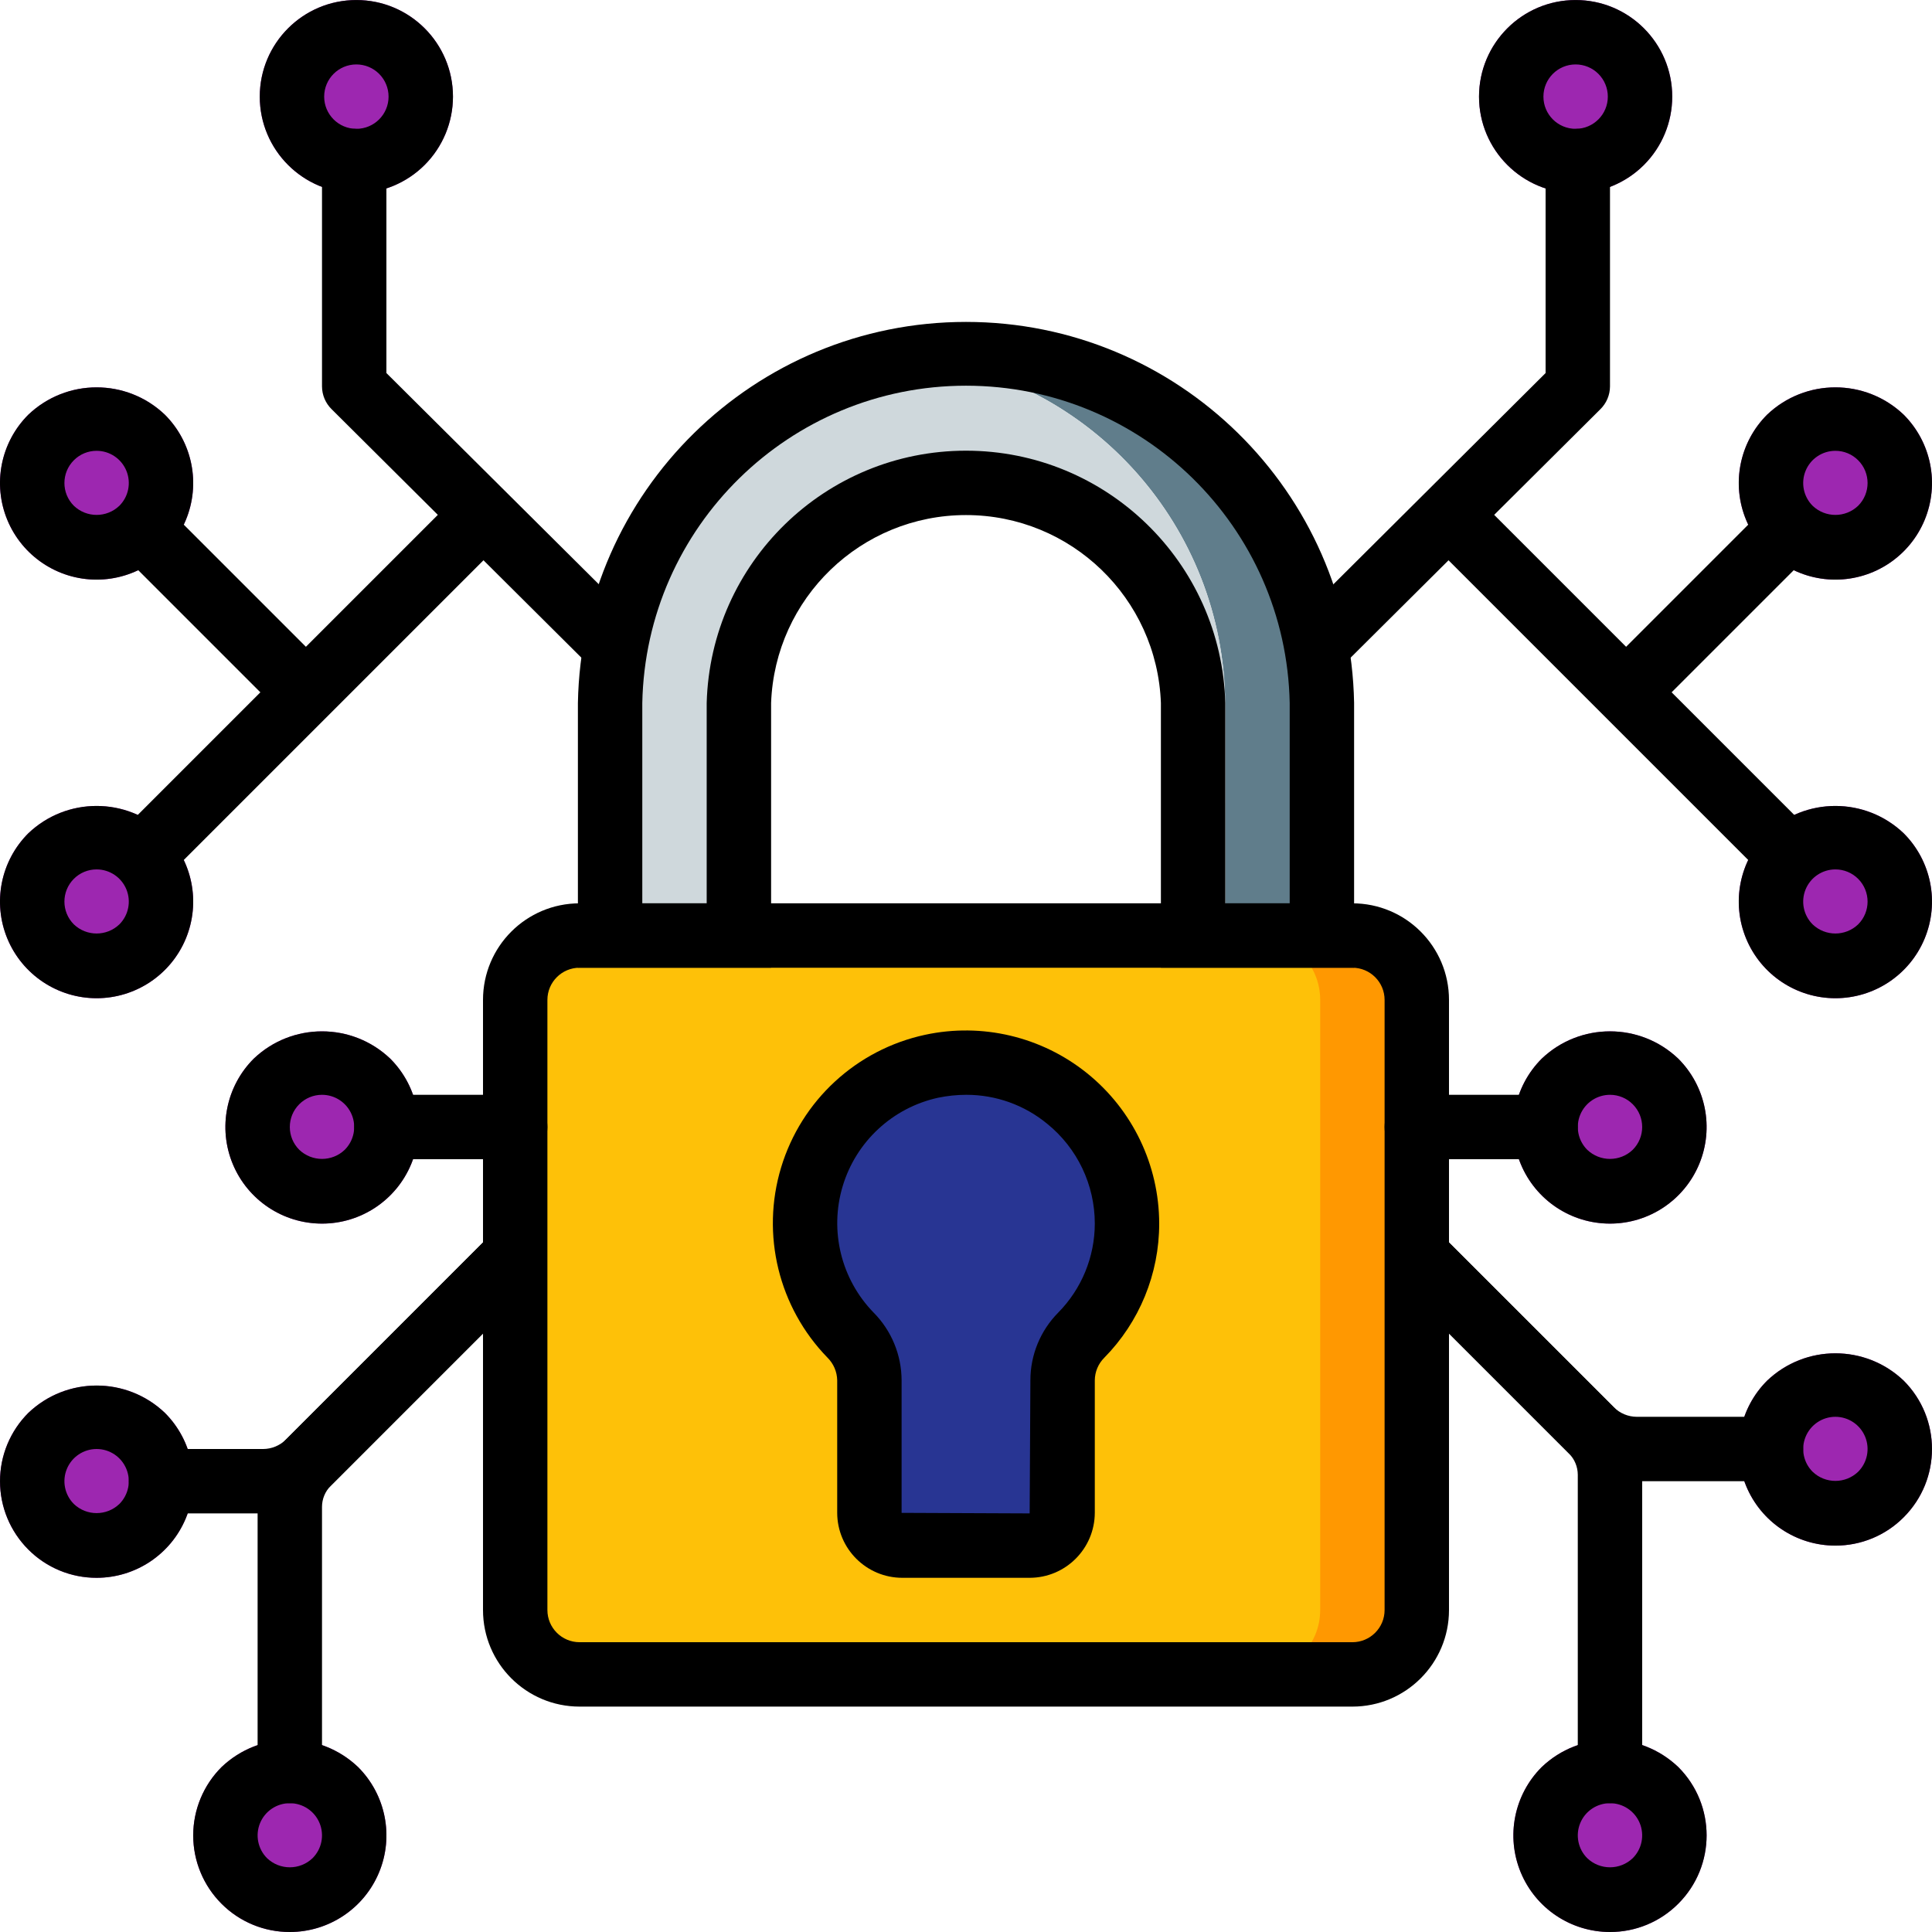 <svg height="512pt" viewBox="0 0 512.008 512" width="512pt" xmlns="http://www.w3.org/2000/svg"><path d="m153.605 247.898h204.797c9.426 0 17.066 7.641 17.066 17.066v161.707c0 9.426-7.641 17.066-17.066 17.066h-204.797c-9.426 0-17.066-7.641-17.066-17.066v-161.707c0-9.426 7.641-17.066 17.066-17.066zm0 0" fill="#ff9801"/><path d="m153.605 247.898h179.199c9.426 0 17.066 7.641 17.066 17.066v161.707c0 9.426-7.641 17.066-17.066 17.066h-179.199c-9.426 0-17.066-7.641-17.066-17.066v-161.707c0-9.426 7.641-17.066 17.066-17.066zm0 0" fill="#fec108"/><path d="m350.297 186.285v61.613h-25.602v-61.613c-.414-46.613-35.238-85.742-81.492-91.562 4.242-.586 8.52-.871 12.801-.852 51.551-.504 93.758 40.863 94.293 92.414zm0 0" fill="#607d8b"/><path d="m324.695 186.285v61.613h-8.531v-61.613c-.543-32.695-27.461-58.777-60.16-58.281-4.305-.027-8.598.43-12.801 1.367-27.266 5.375-47.027 29.129-47.359 56.914v61.613h-34.133v-61.613c.418-46.613 35.238-85.742 81.492-91.562 46.254 5.82 81.078 44.949 81.492 91.562zm0 0" fill="#cfd8dc"/><path d="m298.672 324.27c.051-22.051-16.707-40.508-38.66-42.578-21.953-2.07-41.867 12.93-45.941 34.602-2.609 13.617 1.629 27.648 11.34 37.547 3.16 3.18 4.949 7.465 4.992 11.945v35.141c.008 2.309.93 4.52 2.566 6.148 1.637 1.629 3.855 2.539 6.164 2.531h33.742c2.312 0 4.535-.922 6.172-2.559s2.559-3.859 2.559-6.172v-35.082c.012-4.473 1.785-8.766 4.93-11.945 7.77-7.887 12.125-18.508 12.137-29.578zm0 0" fill="#283593"/><g fill="#9d27b0"><path d="m426.672 512.004c-10.359 0-19.695-6.238-23.656-15.805-3.961-9.57-1.77-20.582 5.555-27.902 10.133-9.668 26.074-9.668 36.207 0 9.996 9.996 9.996 26.199 0 36.199-4.789 4.82-11.309 7.523-18.105 7.508zm0 0"/><path d="m486.402 409.605c-10.355 0-19.691-6.238-23.652-15.809-3.965-9.566-1.77-20.582 5.555-27.902 10.133-9.668 26.074-9.668 36.207 0 9.992 10 9.992 26.203 0 36.199-4.789 4.824-11.312 7.527-18.109 7.512zm0 0"/><path d="m417.566 51.203c-14.141 0-25.602-11.461-25.602-25.598 0-14.141 11.461-25.602 25.602-25.602 14.137 0 25.598 11.461 25.598 25.602 0 6.789-2.695 13.301-7.496 18.102s-11.312 7.496-18.102 7.496zm0 0"/><path d="m486.402 264.539c-10.355 0-19.691-6.238-23.652-15.809-3.965-9.566-1.77-20.582 5.555-27.902 10.133-9.656 26.066-9.656 36.199 0 7.324 7.32 9.516 18.336 5.555 27.902-3.961 9.57-13.297 15.809-23.656 15.809zm0 0"/><path d="m486.402 153.605c-10.355 0-19.691-6.238-23.652-15.809-3.965-9.566-1.77-20.582 5.555-27.902 10.133-9.656 26.066-9.656 36.199 0 7.324 7.32 9.516 18.336 5.555 27.902-3.961 9.57-13.297 15.809-23.656 15.809zm0 0"/><path d="m85.336 324.27c-10.352.004-19.688-6.234-23.652-15.801-3.965-9.562-1.773-20.574 5.547-27.898 10.133-9.668 26.074-9.668 36.207 0 7.316 7.324 9.508 18.332 5.547 27.895-3.961 9.566-13.293 15.805-23.648 15.805zm0 0"/><path d="m76.805 512.004c-6.793.02-13.309-2.68-18.102-7.492-4.801-4.801-7.5-11.312-7.5-18.105 0-6.789 2.699-13.301 7.5-18.102 10.133-9.668 26.074-9.668 36.207 0 7.32 7.324 9.512 18.332 5.547 27.898-3.965 9.566-13.301 15.801-23.652 15.801zm0 0"/><path d="m25.605 418.137c-6.793.02-13.309-2.68-18.102-7.492-4.801-4.801-7.5-11.312-7.5-18.102 0-6.793 2.699-13.305 7.5-18.105 10.133-9.668 26.074-9.668 36.207 0 7.32 7.324 9.508 18.336 5.547 27.898-3.965 9.566-13.301 15.801-23.652 15.801zm0 0"/><path d="m426.672 324.27c-10.359.004-19.695-6.238-23.656-15.805-3.961-9.57-1.77-20.582 5.555-27.902 10.133-9.66 26.066-9.66 36.199 0 7.324 7.32 9.52 18.332 5.555 27.902-3.961 9.566-13.297 15.809-23.652 15.805zm0 0"/><path d="m94.441 51.203c-14.137 0-25.598-11.461-25.598-25.598 0-14.141 11.461-25.602 25.598-25.602 14.141 0 25.602 11.461 25.602 25.602 0 6.789-2.699 13.301-7.5 18.102s-11.312 7.496-18.102 7.496zm0 0"/><path d="m25.605 264.539c-10.355 0-19.691-6.238-23.656-15.801-3.961-9.566-1.773-20.578 5.547-27.898 10.133-9.672 26.074-9.672 36.207 0 7.32 7.32 9.508 18.328 5.547 27.895-3.961 9.562-13.293 15.801-23.645 15.805zm0 0"/><path d="m25.605 153.605c-10.355 0-19.691-6.238-23.656-15.801-3.961-9.566-1.773-20.578 5.547-27.898 10.133-9.672 26.074-9.672 36.207 0 7.32 7.32 9.508 18.328 5.547 27.895-3.961 9.562-13.293 15.801-23.645 15.805zm0 0"/></g><path d="m469.336 392.539h-35.539c-6.832.012-13.387-2.703-18.203-7.547l-46.156-46.156c-3.234-3.348-3.188-8.668.105-11.961 3.289-3.293 8.613-3.34 11.961-.105l46.156 46.141c1.621 1.637 3.832 2.559 6.137 2.559h35.539c4.715 0 8.535 3.82 8.535 8.535 0 4.711-3.82 8.535-8.535 8.535zm0 0"/><path d="m76.805 477.871c-4.715 0-8.535-3.82-8.535-8.535v-69.973c-.016-6.637 2.621-13.008 7.332-17.688l54.902-54.906c3.348-3.234 8.672-3.188 11.961.105 3.293 3.293 3.34 8.613.105 11.961l-54.902 54.906c-1.496 1.488-2.336 3.512-2.332 5.621v69.973c0 4.715-3.82 8.535-8.531 8.535zm0 0"/><path d="m358.402 452.27h-204.797c-14.141 0-25.602-11.461-25.602-25.598v-161.684c0-14.137 11.461-25.598 25.602-25.598h204.797c14.141 0 25.602 11.461 25.602 25.598v161.684c0 14.137-11.461 25.598-25.602 25.598zm-204.797-195.812c-4.715 0-8.535 3.82-8.535 8.531v161.684c0 4.711 3.82 8.531 8.535 8.531h204.797c4.715 0 8.535-3.82 8.535-8.531v-161.684c0-4.711-3.82-8.531-8.535-8.531zm0 0"/><path d="m358.855 256.457h-51.199v-70.152c-1.012-27.797-23.836-49.809-51.652-49.809s-50.641 22.012-51.652 49.809v70.152h-51.199v-70.152c1.02-56.074 46.77-100.996 102.852-100.996 56.082 0 101.832 44.922 102.852 100.996zm-34.133-17.066h17.066v-53.086c-.93-46.711-39.066-84.094-85.785-84.094s-84.855 37.383-85.785 84.094v53.086h17.066v-53.086c1.016-37.223 31.484-66.871 68.719-66.871s67.703 29.648 68.719 66.871zm0 0"/><path d="m272.875 418.137h-33.742c-9.516 0-17.238-7.703-17.262-17.219v-35.141c-.047-2.25-.965-4.391-2.562-5.973-12.961-13.312-17.676-32.609-12.309-50.398 5.371-17.785 19.977-31.254 38.141-35.168 15.129-3.266 30.926.484 42.977 10.199 12.051 9.715 19.066 24.355 19.086 39.832.008 13.309-5.227 26.082-14.566 35.559-1.586 1.586-2.484 3.73-2.5 5.973v35.082c-.02 9.523-7.738 17.242-17.262 17.254zm-16.793-128c-2.516.004-5.023.266-7.484.777-12.062 2.648-21.738 11.629-25.281 23.457-3.547 11.828-.402 24.648 8.215 33.492 4.723 4.773 7.383 11.207 7.406 17.922v35.141l33.938.145.195-35.277c-.004-6.707 2.641-13.148 7.355-17.918 6.211-6.289 9.699-14.766 9.711-23.605.008-10.27-4.629-19.992-12.613-26.453-6.035-4.977-13.617-7.691-21.441-7.68zm0 0"/><path d="m426.672 477.871c-4.715 0-8.535-3.82-8.535-8.535v-78.504c-.008-2.109-.844-4.129-2.328-5.625l-46.371-46.371c-3.234-3.348-3.188-8.668.105-11.961 3.289-3.293 8.613-3.34 11.961-.105l46.371 46.371c4.676 4.703 7.309 11.059 7.328 17.691v78.504c0 4.715-3.82 8.535-8.531 8.535zm0 0"/><path d="m426.672 512.004c-10.359 0-19.695-6.238-23.656-15.805-3.961-9.57-1.77-20.582 5.555-27.902 10.133-9.668 26.074-9.668 36.207 0 9.996 9.996 9.996 26.199 0 36.199-4.789 4.82-11.309 7.523-18.105 7.508zm0-34.133c-3.453 0-6.562 2.078-7.883 5.266-1.32 3.191-.59 6.859 1.848 9.301 3.375 3.227 8.691 3.227 12.066 0 2.441-2.441 3.168-6.109 1.848-9.301-1.32-3.188-4.43-5.266-7.879-5.266zm0 0"/><path d="m486.402 409.605c-10.355 0-19.691-6.238-23.652-15.809-3.965-9.566-1.77-20.582 5.555-27.902 10.133-9.668 26.074-9.668 36.207 0 9.992 10 9.992 26.203 0 36.199-4.789 4.824-11.312 7.527-18.109 7.512zm0-34.137c-3.449.004-6.559 2.082-7.879 5.27-1.32 3.188-.594 6.859 1.848 9.297 3.375 3.23 8.691 3.23 12.066 0 2.438-2.438 3.168-6.109 1.848-9.297-1.32-3.188-4.43-5.266-7.883-5.27zm0 0"/><path d="m349.086 179.629c-3.449-.016-6.547-2.105-7.852-5.297-1.309-3.191-.566-6.855 1.879-9.285l66.492-66.191v-56.184c0-4.715 3.82-8.535 8.531-8.535 4.715 0 8.535 3.82 8.535 8.535v59.73c-.012 2.277-.934 4.457-2.562 6.051l-69.051 68.695c-1.586 1.578-3.734 2.469-5.973 2.48zm0 0"/><path d="m417.566 51.203c-14.141 0-25.602-11.461-25.602-25.598 0-14.141 11.461-25.602 25.602-25.602 14.137 0 25.598 11.461 25.598 25.602 0 6.789-2.695 13.301-7.496 18.102s-11.312 7.496-18.102 7.496zm0-34.133c-4.715 0-8.535 3.82-8.535 8.535 0 4.711 3.82 8.531 8.535 8.531 4.711 0 8.531-3.82 8.531-8.531 0-2.266-.898-4.434-2.5-6.035-1.598-1.602-3.77-2.5-6.031-2.5zm0 0"/><path d="m469.336 230.402c-2.262 0-4.434-.898-6.031-2.5l-85.332-85.332c-3.234-3.348-3.191-8.672.102-11.961 3.293-3.293 8.613-3.34 11.961-.105l85.336 85.332c2.438 2.441 3.168 6.113 1.848 9.301s-4.43 5.266-7.883 5.266zm0 0"/><path d="m486.402 264.539c-10.355 0-19.691-6.238-23.652-15.809-3.965-9.566-1.77-20.582 5.555-27.902 10.133-9.656 26.066-9.656 36.199 0 7.324 7.32 9.516 18.336 5.555 27.902-3.961 9.57-13.297 15.809-23.656 15.809zm0-34.137c-3.449.004-6.559 2.082-7.879 5.27-1.32 3.188-.594 6.859 1.848 9.297 3.375 3.227 8.691 3.227 12.066 0 3.332-3.332 3.332-8.73 0-12.066-1.598-1.605-3.77-2.504-6.035-2.5zm0 0"/><path d="m486.402 153.605c-10.355 0-19.691-6.238-23.652-15.809-3.965-9.566-1.77-20.582 5.555-27.902 10.133-9.656 26.066-9.656 36.199 0 7.324 7.32 9.516 18.336 5.555 27.902-3.961 9.57-13.297 15.809-23.656 15.809zm0-34.137c-3.449.004-6.559 2.082-7.879 5.27-1.32 3.188-.594 6.859 1.848 9.297 3.375 3.23 8.691 3.23 12.066 0 3.332-3.332 3.332-8.73 0-12.062-1.598-1.609-3.77-2.508-6.035-2.504zm0 0"/><path d="m85.336 324.27c-10.352.004-19.688-6.234-23.652-15.801-3.965-9.562-1.773-20.574 5.547-27.898 10.133-9.668 26.074-9.668 36.207 0 7.316 7.324 9.508 18.332 5.547 27.895-3.961 9.566-13.293 15.805-23.648 15.805zm0-34.133c-2.262-.004-4.438.895-6.031 2.5-3.332 3.332-3.332 8.734 0 12.066 3.375 3.227 8.691 3.227 12.066 0 2.438-2.441 3.168-6.109 1.848-9.297s-4.43-5.27-7.883-5.27zm0 0"/><path d="m76.805 512.004c-6.793.02-13.309-2.68-18.102-7.492-4.801-4.801-7.5-11.312-7.5-18.105 0-6.789 2.699-13.301 7.5-18.102 10.133-9.668 26.074-9.668 36.207 0 7.32 7.324 9.512 18.332 5.547 27.898-3.965 9.566-13.301 15.801-23.652 15.801zm0-34.133c-3.453 0-6.562 2.078-7.883 5.266-1.32 3.191-.59 6.859 1.848 9.301 3.375 3.227 8.691 3.227 12.066 0 2.441-2.441 3.172-6.109 1.852-9.301-1.32-3.188-4.434-5.266-7.883-5.266zm0 0"/><path d="m25.605 418.137c-6.793.02-13.309-2.68-18.102-7.492-4.801-4.801-7.5-11.312-7.5-18.102 0-6.793 2.699-13.305 7.5-18.105 10.133-9.668 26.074-9.668 36.207 0 7.32 7.324 9.508 18.336 5.547 27.898-3.965 9.566-13.301 15.801-23.652 15.801zm0-34.133c-3.453 0-6.562 2.078-7.883 5.27-1.32 3.188-.59 6.855 1.848 9.297 3.375 3.227 8.691 3.227 12.066 0 2.441-2.441 3.168-6.109 1.848-9.297-1.32-3.191-4.43-5.27-7.879-5.27zm0 0"/><path d="m136.539 307.203h-34.137c-4.711 0-8.531-3.82-8.531-8.531 0-4.715 3.82-8.535 8.531-8.535h34.137c4.711 0 8.531 3.82 8.531 8.535 0 4.711-3.82 8.531-8.531 8.531zm0 0"/><path d="m426.672 324.27c-10.359.004-19.695-6.238-23.656-15.805-3.961-9.57-1.77-20.582 5.555-27.902 10.133-9.66 26.066-9.66 36.199 0 7.324 7.32 9.52 18.332 5.555 27.902-3.961 9.566-13.297 15.809-23.652 15.805zm0-34.133c-3.453 0-6.562 2.082-7.883 5.27-1.32 3.188-.59 6.855 1.848 9.297 3.375 3.227 8.691 3.227 12.066 0 3.332-3.332 3.332-8.734 0-12.066-1.598-1.605-3.77-2.504-6.031-2.5zm0 0"/><path d="m409.605 307.203h-34.137c-4.711 0-8.531-3.82-8.531-8.531 0-4.715 3.82-8.535 8.531-8.535h34.137c4.711 0 8.531 3.82 8.531 8.535 0 4.711-3.82 8.531-8.531 8.531zm0 0"/><path d="m435.203 187.738c-3.449 0-6.562-2.082-7.883-5.27-1.32-3.188-.59-6.859 1.852-9.297l34.133-34.133c3.348-3.234 8.672-3.188 11.961.102 3.293 3.293 3.34 8.613.105 11.965l-34.133 34.133c-1.602 1.598-3.77 2.5-6.035 2.5zm0 0"/><path d="m162.922 179.629c-2.238-.012-4.387-.902-5.973-2.48l-69.051-68.695c-1.629-1.594-2.551-3.773-2.562-6.051v-59.73c0-4.715 3.82-8.535 8.535-8.535 4.711 0 8.531 3.82 8.531 8.535v56.184l66.562 66.191c2.449 2.438 3.188 6.109 1.871 9.305-1.32 3.195-4.434 5.277-7.887 5.277zm0 0"/><path d="m94.441 51.203c-14.137 0-25.598-11.461-25.598-25.598 0-14.141 11.461-25.602 25.598-25.602 14.141 0 25.602 11.461 25.602 25.602 0 6.789-2.699 13.301-7.5 18.102s-11.312 7.496-18.102 7.496zm0-34.133c-4.711 0-8.531 3.82-8.531 8.535 0 4.711 3.82 8.531 8.531 8.531 4.715 0 8.535-3.82 8.535-8.531 0-2.266-.898-4.434-2.5-6.035-1.602-1.602-3.77-2.5-6.035-2.5zm0 0"/><path d="m42.672 230.402c-3.453 0-6.562-2.078-7.883-5.266-1.32-3.188-.59-6.859 1.848-9.301l85.336-85.332c3.348-3.234 8.668-3.188 11.961.105 3.289 3.289 3.336 8.613.102 11.961l-85.332 85.332c-1.598 1.602-3.77 2.5-6.031 2.5zm0 0"/><path d="m25.605 264.539c-10.355 0-19.691-6.238-23.656-15.801-3.961-9.566-1.773-20.578 5.547-27.898 10.133-9.672 26.074-9.672 36.207 0 7.32 7.32 9.508 18.328 5.547 27.895-3.961 9.562-13.293 15.801-23.645 15.805zm0-34.137c-2.266-.004-4.438.895-6.035 2.5-3.332 3.336-3.332 8.734 0 12.066 3.375 3.227 8.691 3.227 12.066 0 2.441-2.438 3.168-6.109 1.848-9.297s-4.43-5.266-7.879-5.27zm0 0"/><path d="m25.605 153.605c-10.355 0-19.691-6.238-23.656-15.801-3.961-9.566-1.773-20.578 5.547-27.898 10.133-9.672 26.074-9.672 36.207 0 7.32 7.32 9.508 18.328 5.547 27.895-3.961 9.562-13.293 15.801-23.645 15.805zm0-34.137c-2.266-.004-4.438.895-6.035 2.504-3.332 3.332-3.332 8.73 0 12.062 3.375 3.23 8.691 3.23 12.066 0 2.441-2.438 3.168-6.109 1.848-9.297s-4.43-5.266-7.879-5.27zm0 0"/><path d="m76.805 187.738c-2.266 0-4.434-.902-6.035-2.5l-34.133-34.133c-3.234-3.352-3.188-8.672.105-11.965 3.289-3.289 8.613-3.336 11.961-.102l34.133 34.133c2.441 2.438 3.172 6.109 1.852 9.297s-4.434 5.27-7.883 5.27zm0 0"/><path d="m69.73 401.07h-27.059c-4.715 0-8.535-3.82-8.535-8.531 0-4.715 3.82-8.535 8.535-8.535h27.059c2.262-.008 4.434-.906 6.039-2.5l54.734-54.734c3.348-3.234 8.672-3.188 11.961.105 3.293 3.293 3.34 8.613.105 11.961l-54.734 54.734c-4.812 4.785-11.316 7.48-18.105 7.5zm0 0"/></svg>